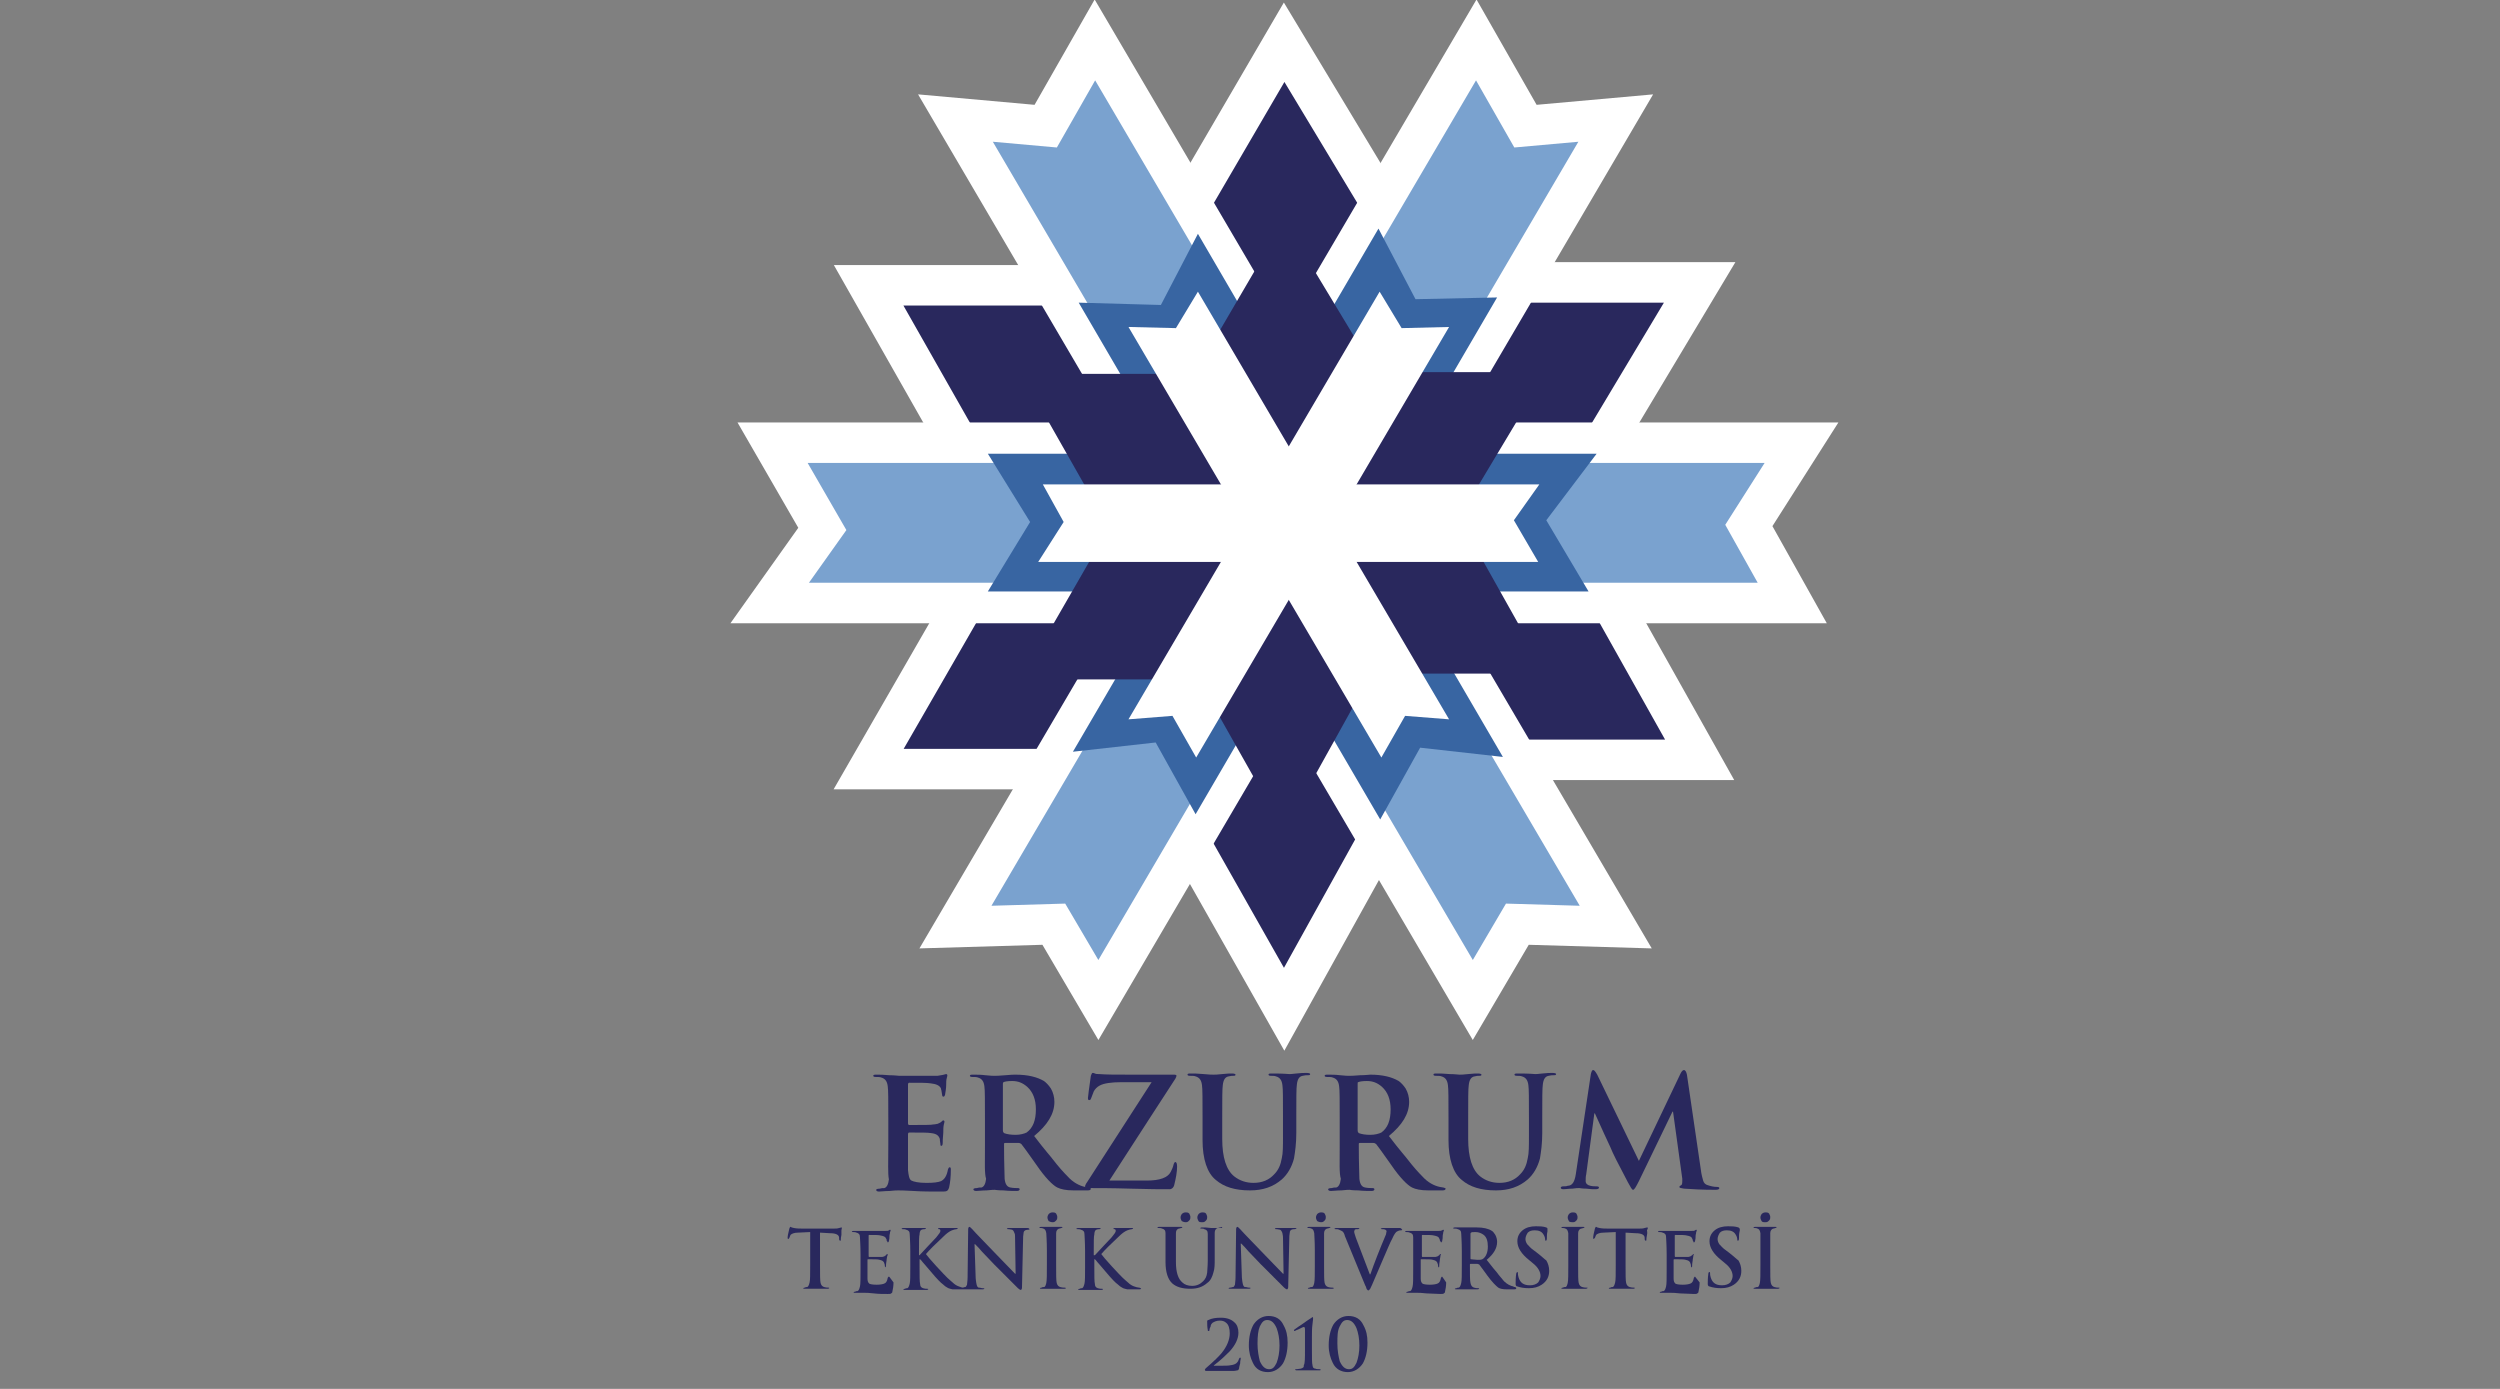 <?xml version="1.0" encoding="utf-8"?>
<!-- Generator: Adobe Illustrator 23.0.4, SVG Export Plug-In . SVG Version: 6.00 Build 0)  -->
<svg version="1.1" id="katman_1" xmlns="http://www.w3.org/2000/svg" xmlns:xlink="http://www.w3.org/1999/xlink" x="0px" y="0px"
	 viewBox="0 0 432 240" style="enable-background:new 0 0 432 240;" xml:space="preserve">
<rect x="0" y="0" width="432" height="240" fill="#808080" stroke="none"/>
<style type="text/css">
	.st0{fill:#29285D;}
	.st1{fill:#29285D;stroke:#FFFFFF;stroke-width:7;}
	.st2{fill:#7AA2CF;stroke:#FFFFFF;stroke-width:7;}
	.st3{fill:#3865A2;}
	.st4{fill:#FFFFFF;}
</style>
<g>
	<g>
		<g>
			<path class="st0" d="M153.5,197.9v-4.6c0-3.1,0-5-0.1-5.6c-0.1-0.8-0.4-1.3-1.1-1.5c-0.2-0.1-0.6-0.1-1-0.1
				c-0.3,0-0.4-0.1-0.4-0.2c0-0.2,0.2-0.2,0.6-0.2c0.5,0,1.2,0,2.2,0.1c0.9,0,1.5,0.1,1.7,0.1c4.2,0,6.4,0,6.6,0
				c0.4-0.1,0.8-0.1,1.1-0.2c0.3-0.1,0.4-0.1,0.4-0.1c0.1,0,0.2,0.1,0.2,0.2c0,0,0,0.2-0.1,0.5c-0.1,0.3-0.1,0.8-0.1,1.2
				c0,0.5-0.1,1.1-0.2,1.7c-0.1,0.2-0.1,0.3-0.3,0.3c-0.1,0-0.2-0.1-0.2-0.3c0-0.2-0.1-0.4-0.1-0.6c0-0.2-0.1-0.3-0.1-0.5
				c-0.2-0.5-0.8-0.8-1.8-0.9c-0.6-0.1-1.8-0.1-3.7-0.1c-0.1,0-0.2,0.1-0.2,0.3v6.7c0,0.2,0.1,0.3,0.2,0.3c2.4,0,3.9,0,4.2-0.1
				c0.3,0,0.6-0.1,0.7-0.1c0.3-0.1,0.4-0.2,0.6-0.3c0.2-0.2,0.3-0.3,0.4-0.3c0.1,0,0.2,0.1,0.2,0.2c0,0,0,0.2-0.1,0.5
				c-0.1,0.4-0.1,0.9-0.1,1.4c-0.1,1-0.1,1.6-0.1,1.8c0,0.3-0.1,0.5-0.2,0.5c-0.2,0-0.2-0.1-0.2-0.3c0-0.2-0.1-0.5-0.1-0.9
				c-0.2-0.6-0.6-0.9-1.5-1c-0.5-0.1-1.7-0.1-3.8-0.1c-0.1,0-0.2,0.1-0.2,0.3v6.2c0.1,0.9,0.2,1.6,0.6,1.8s1.2,0.4,2.6,0.4
				c1.2,0,2-0.1,2.5-0.3c0.6-0.3,1-0.9,1.2-2c0.1-0.3,0.2-0.4,0.3-0.4c0.2,0,0.2,0.2,0.2,0.5c0,1.1-0.1,2.1-0.3,3
				c-0.1,0.3-0.2,0.5-0.4,0.6c-0.2,0.1-0.5,0.1-1.1,0.1c-1.5,0-3.1,0-4.6-0.1c-1.5-0.1-2.5-0.1-2.7-0.1c-0.2,0-0.7,0-1.5,0.1
				c-0.8,0-1.5,0.1-1.8,0.1c-0.3,0-0.5-0.1-0.5-0.3c0-0.1,0.2-0.2,0.6-0.2c0.3-0.1,0.5-0.1,0.8-0.1c0.4-0.1,0.7-0.6,0.8-1.5
				C153.4,202.8,153.5,200.9,153.5,197.9z"/>
			<path class="st0" d="M170.2,197.9v-4.6c0-3.1,0-5-0.1-5.6c-0.1-0.8-0.4-1.3-1.1-1.5c-0.2-0.1-0.6-0.1-1-0.1
				c-0.3,0-0.4-0.1-0.4-0.2c0-0.2,0.2-0.2,0.6-0.2c0.6,0,1.3,0,2.1,0.1c0.8,0.1,1.4,0.1,1.5,0.1c0.3,0,0.9,0,1.9-0.1
				c0.9-0.1,1.6-0.1,1.8-0.1c2.1,0,3.7,0.4,4.9,1.1c0.4,0.3,0.8,0.7,1.2,1.3c0.4,0.7,0.6,1.5,0.6,2.3c0,2.1-1.2,4-3.5,5.9
				c1.9,2.5,3,3.7,3.2,4c1,1.3,1.9,2.3,2.6,3c0.9,1,2,1.6,3,1.8c0.2,0,0.4,0.1,0.6,0.1c0.3,0.1,0.4,0.1,0.4,0.2
				c0,0.2-0.2,0.3-0.5,0.3h-2.5c-1.3,0-2.2-0.2-2.8-0.5c-0.8-0.4-2.1-1.7-3.6-3.9c-0.8-1.1-1.6-2.3-2.6-3.6
				c-0.1-0.1-0.3-0.2-0.5-0.2h-2.3c-0.2,0-0.2,0.1-0.2,0.2v0.4c0,3,0.1,4.9,0.1,5.6c0.1,0.9,0.4,1.4,1,1.5c0.5,0.1,0.9,0.1,1.3,0.1
				c0.2,0,0.3,0.1,0.3,0.2c0,0.2-0.2,0.3-0.5,0.3c-0.6,0-1.4,0-2.3-0.1c-1,0-1.5-0.1-1.5-0.1c-0.1,0-0.6,0-1.4,0.1
				c-0.8,0-1.4,0.1-1.8,0.1c-0.3,0-0.5-0.1-0.5-0.3c0-0.1,0.2-0.2,0.6-0.2c0.3-0.1,0.5-0.1,0.8-0.1c0.4-0.1,0.7-0.6,0.8-1.5
				C170.1,202.8,170.2,200.9,170.2,197.9z M173.3,187.3v8c0,0.3,0.1,0.4,0.2,0.5c0.5,0.2,1.2,0.3,2,0.3c0.8,0,1.5-0.2,1.9-0.4
				c1.1-0.8,1.6-2.1,1.6-4c0-1.7-0.5-3-1.5-3.9c-0.8-0.7-1.6-1-2.6-1c-0.8,0-1.3,0.1-1.5,0.2C173.4,187,173.3,187.1,173.3,187.3z"/>
			<path class="st0" d="M191.7,204h6.5c2.2,0,3.6-0.5,4.1-1.5c0.2-0.4,0.4-0.8,0.5-1.3c0.1-0.3,0.2-0.4,0.3-0.4
				c0.2,0,0.3,0.3,0.3,0.8c0,0.9-0.2,2-0.5,3.2c-0.1,0.4-0.4,0.7-0.8,0.7c-1.4,0-3.6,0-6.8-0.1c-3.1-0.1-5.6-0.1-7.4-0.1
				c-0.3,0-0.4-0.1-0.4-0.3c0-0.1,0.1-0.4,0.4-0.8L199,187h-5.2c-1.8,0-3.1,0.2-3.8,0.6c-0.4,0.2-0.8,0.6-1,1
				c-0.1,0.2-0.2,0.6-0.5,1.3c-0.1,0.2-0.2,0.2-0.3,0.2c-0.2,0-0.2-0.2-0.2-0.4c0-0.3,0.2-1.6,0.5-3.8c0.1-0.3,0.2-0.5,0.3-0.5
				c0.1,0,0.2,0,0.4,0.1c0.2,0.1,0.4,0.1,0.7,0.1c1.3,0.1,2.9,0.1,4.9,0.1h8.1c0.3,0,0.4,0.1,0.4,0.2c0,0.1-0.1,0.3-0.2,0.5
				C201.2,189.3,197.4,195.2,191.7,204z"/>
			<path class="st0" d="M207.8,197v-3.9c0-3.1,0-5-0.1-5.6c-0.1-0.8-0.4-1.3-1.1-1.5c-0.2-0.1-0.6-0.1-1-0.1c-0.3,0-0.4-0.1-0.4-0.2
				c0-0.2,0.2-0.2,0.6-0.2c0.5,0,1.2,0,2.2,0.1c0.9,0.1,1.5,0.1,1.7,0.1c0.2,0,0.7,0,1.5-0.1c0.8-0.1,1.4-0.1,1.7-0.1
				c0.4,0,0.6,0.1,0.6,0.2c0,0.2-0.2,0.2-0.4,0.2c-0.2,0-0.4,0-0.8,0.1c-0.6,0.1-0.9,0.6-1,1.5c-0.1,0.6-0.1,2.5-0.1,5.6v3.7
				c0,3.2,0.7,5.4,2.1,6.5c0.9,0.7,2,1.1,3.3,1.1c1.5,0,2.7-0.5,3.6-1.5c0.7-0.7,1.1-1.6,1.3-2.8c0.2-0.8,0.2-2.1,0.2-3.7v-3.3
				c0-3.2,0-5-0.1-5.6c-0.1-0.8-0.4-1.3-1.1-1.5c-0.2-0.1-0.6-0.1-0.9-0.1c-0.3,0-0.4-0.1-0.4-0.2c0-0.2,0.2-0.2,0.6-0.2
				c0.8,0,1.8,0,3,0.1c0.1,0,0.4,0,1.2-0.1c0.8-0.1,1.3-0.1,1.8-0.1c0.4,0,0.6,0.1,0.6,0.2c0,0.2-0.2,0.2-0.5,0.2
				c-0.2,0-0.4,0-0.8,0.1c-0.6,0.1-0.9,0.6-1,1.5c-0.1,0.6-0.1,2.5-0.1,5.6v2.8c0,1.8-0.2,3.2-0.4,4.4c-0.4,1.5-1.1,2.7-2.1,3.6
				c-1.5,1.3-3.3,1.9-5.5,1.9c-2.6,0-4.5-0.6-5.9-1.8C208.6,202.7,207.8,200.3,207.8,197z"/>
			<path class="st0" d="M231.5,197.9v-4.6c0-3.1,0-5-0.1-5.6c-0.1-0.8-0.4-1.3-1.1-1.5c-0.2-0.1-0.6-0.1-1-0.1
				c-0.3,0-0.4-0.1-0.4-0.2c0-0.2,0.2-0.2,0.6-0.2c0.6,0,1.3,0,2.1,0.1c0.8,0.1,1.4,0.1,1.5,0.1c0.3,0,0.9,0,1.9-0.1
				c0.9,0,1.6-0.1,1.8-0.1c2.1,0,3.7,0.4,4.9,1.1c0.4,0.3,0.8,0.7,1.2,1.3c0.4,0.7,0.6,1.5,0.6,2.3c0,2.1-1.2,4-3.5,5.9
				c1.9,2.5,3,3.7,3.2,4c1,1.3,1.9,2.3,2.6,3c0.9,1,2,1.6,3,1.8c0.2,0,0.4,0.1,0.6,0.1c0.3,0.1,0.4,0.1,0.4,0.2
				c0,0.2-0.2,0.3-0.5,0.3h-2.5c-1.3,0-2.2-0.2-2.8-0.5c-0.8-0.4-2.1-1.7-3.6-3.9c-0.8-1.1-1.6-2.3-2.6-3.6
				c-0.1-0.1-0.3-0.2-0.5-0.2h-2.3c-0.2,0-0.2,0.1-0.2,0.2v0.4c0,3,0.1,4.9,0.1,5.6c0.1,0.9,0.4,1.4,1,1.5c0.5,0.1,0.9,0.1,1.3,0.1
				c0.2,0,0.3,0.1,0.3,0.2c0,0.2-0.2,0.3-0.5,0.3c-0.6,0-1.4,0-2.3-0.1c-1,0-1.5-0.1-1.5-0.1c-0.1,0-0.6,0-1.4,0.1
				c-0.8,0-1.4,0.1-1.8,0.1c-0.3,0-0.5-0.1-0.5-0.3c0-0.1,0.2-0.2,0.6-0.2c0.3-0.1,0.5-0.1,0.8-0.1c0.4-0.1,0.7-0.6,0.8-1.5
				C231.4,202.8,231.5,200.9,231.5,197.9z M234.6,187.3v8c0,0.3,0.1,0.4,0.2,0.5c0.5,0.2,1.2,0.3,2,0.3c0.8,0,1.5-0.2,1.9-0.4
				c1.1-0.8,1.6-2.1,1.6-4c0-1.7-0.5-3-1.5-3.9c-0.8-0.7-1.6-1-2.6-1c-0.8,0-1.3,0.1-1.5,0.2C234.6,187,234.6,187.1,234.6,187.3z"/>
			<path class="st0" d="M250.3,197v-3.9c0-3.1,0-5-0.1-5.6c-0.1-0.8-0.4-1.3-1.1-1.5c-0.2-0.1-0.6-0.1-1-0.1c-0.3,0-0.4-0.1-0.4-0.2
				c0-0.2,0.2-0.2,0.6-0.2c0.5,0,1.2,0,2.2,0.1c0.9,0,1.5,0.1,1.7,0.1c0.2,0,0.7,0,1.5-0.1c0.8-0.1,1.4-0.1,1.7-0.1
				c0.4,0,0.6,0.1,0.6,0.2c0,0.2-0.2,0.2-0.4,0.2c-0.2,0-0.4,0-0.8,0.1c-0.6,0.1-0.9,0.6-1,1.5c-0.1,0.6-0.1,2.5-0.1,5.6v3.7
				c0,3.2,0.7,5.4,2.1,6.5c0.9,0.7,2,1.1,3.3,1.1c1.5,0,2.7-0.5,3.6-1.5c0.7-0.7,1.1-1.6,1.3-2.8c0.2-0.8,0.2-2.1,0.2-3.7v-3.3
				c0-3.2,0-5-0.1-5.6c-0.1-0.8-0.4-1.3-1.1-1.5c-0.2-0.1-0.6-0.1-0.9-0.1c-0.3,0-0.4-0.1-0.4-0.2c0-0.2,0.2-0.2,0.6-0.2
				c0.8,0,1.8,0,3,0.1c0.1,0,0.4,0,1.2-0.1c0.8-0.1,1.3-0.1,1.8-0.1c0.4,0,0.6,0.1,0.6,0.2c0,0.2-0.2,0.2-0.5,0.2
				c-0.2,0-0.4,0-0.8,0.1c-0.6,0.1-0.9,0.6-1,1.5c-0.1,0.6-0.1,2.5-0.1,5.6v2.8c0,1.8-0.2,3.2-0.4,4.4c-0.4,1.5-1.1,2.7-2.1,3.6
				c-1.5,1.3-3.3,1.9-5.5,1.9c-2.6,0-4.5-0.6-5.9-1.8C251.1,202.7,250.3,200.3,250.3,197z"/>
			<path class="st0" d="M272.3,202.9l2.6-17.3c0.1-0.4,0.2-0.7,0.4-0.7c0.2,0,0.4,0.3,0.7,0.8l7.2,14.9l7.2-15.1
				c0.2-0.4,0.4-0.6,0.6-0.6c0.2,0,0.4,0.3,0.5,0.8l2.4,16.4c0.1,0.9,0.3,1.5,0.4,1.9s0.4,0.7,0.8,0.8c0.6,0.2,1.1,0.3,1.6,0.3
				c0.3,0,0.4,0.1,0.4,0.2c0,0.2-0.2,0.3-0.7,0.3c-2.2,0-4-0.1-5.4-0.2c-0.5-0.1-0.8-0.1-0.8-0.3c0-0.1,0.1-0.2,0.3-0.3
				c0.2-0.1,0.2-0.4,0.2-1.1l-1.6-11.6h-0.1l-5.8,12c-0.5,1-0.8,1.5-1,1.5c-0.2,0-0.4-0.4-0.9-1.3c-1.7-3.2-2.7-5.2-3-6
				c-0.6-1.3-1.5-3.2-2.7-5.9h-0.1l-1.4,10.5c-0.1,0.4-0.1,0.8-0.1,1.2c0,0.4,0.3,0.7,0.8,0.8c0.4,0.1,0.8,0.1,1.1,0.1
				c0.3,0,0.4,0.1,0.4,0.2c0,0.2-0.2,0.3-0.6,0.3c-0.4,0-0.9,0-1.6-0.1c-0.7,0-1.1-0.1-1.2-0.1c-0.2,0-0.6,0-1.2,0.1
				c-0.7,0-1.1,0.1-1.5,0.1s-0.5-0.1-0.5-0.3c0-0.1,0.2-0.2,0.4-0.2c0.3,0,0.6,0,0.8-0.1C271.7,204.9,272.1,204.2,272.3,202.9z"/>
		</g>
		<g>
			<path class="st0" d="M213.1,236.9h-4.7c-0.1,0-0.2-0.1-0.2-0.2c0-0.1,0.1-0.2,0.2-0.3c1.4-1.2,2.3-2.1,2.7-2.6
				c0.9-1.1,1.4-2.3,1.4-3.4c0-0.8-0.2-1.5-0.6-1.8c-0.3-0.3-0.7-0.4-1.1-0.4c-0.6,0-1,0.2-1.3,0.4c-0.1,0.1-0.3,0.3-0.3,0.6
				c-0.1,0.2-0.2,0.4-0.2,0.6c0,0.2-0.1,0.2-0.2,0.2c-0.1,0-0.1-0.1-0.1-0.2c-0.1-0.5-0.1-1-0.1-1.5c0-0.1,0.1-0.2,0.2-0.2
				c0.6-0.3,1.3-0.4,2.2-0.4c1,0,1.8,0.3,2.3,0.8c0.5,0.4,0.7,1.1,0.7,1.8c0,1-0.5,2.1-1.5,3.2c-0.6,0.6-1.5,1.5-2.7,2.4
				c-0.1,0.1-0.1,0.1,0,0.1h0.8c1,0,1.7,0,2.1-0.1c0.8-0.1,1.2-0.4,1.4-1.1c0.1-0.1,0.1-0.2,0.2-0.2s0.1,0.1,0.1,0.2
				c0,0.1-0.1,0.3-0.1,0.8c-0.1,0.4-0.2,0.7-0.2,0.9c-0.1,0.2-0.1,0.3-0.3,0.3C213.7,236.8,213.5,236.9,213.1,236.9z"/>
			<path class="st0" d="M222.5,232c0,1.5-0.3,2.7-0.8,3.6c-0.6,0.9-1.5,1.5-2.6,1.5c-1.2,0-2.1-0.5-2.6-1.6c-0.4-0.8-0.7-1.8-0.7-3
				c0-1.5,0.3-2.7,0.8-3.6c0.6-0.9,1.5-1.5,2.6-1.5c1.2,0,2.1,0.5,2.6,1.6C222.3,229.9,222.5,230.8,222.5,232z M221.1,232.5
				c0-1.2-0.2-2.2-0.5-3c-0.4-0.9-0.9-1.4-1.6-1.4c-0.6,0-0.9,0.3-1.3,1.1c-0.3,0.7-0.4,1.7-0.4,3c0,1.2,0.2,2.2,0.4,3
				c0.4,0.9,0.9,1.4,1.6,1.4c0.6,0,0.9-0.3,1.3-1.1C220.9,234.7,221.1,233.7,221.1,232.5z"/>
			<path class="st0" d="M225.5,233.2v-1.9c0-0.2,0-0.6,0-0.9c0-0.3,0-0.6,0-0.7c0-0.3-0.1-0.4-0.2-0.4c-0.1,0-0.3,0.1-0.7,0.3
				c-0.2,0.1-0.4,0.2-0.7,0.3c-0.1,0.1-0.1,0.1-0.2,0.1c-0.1,0-0.1-0.1-0.1-0.1c0-0.1,0.1-0.1,0.1-0.2c0.1,0,0.4-0.3,1.2-0.8
				c0.8-0.6,1.3-0.9,1.6-1.1c0.2-0.1,0.2-0.2,0.3-0.2s0.1,0.1,0.1,0.3c0-0.1,0,0.2-0.1,0.9c-0.1,0.7-0.1,1.5-0.1,2.2v2.2
				c0,1.5,0,2.4,0.1,2.7c0,0.2,0.1,0.3,0.1,0.4c0.1,0.1,0.2,0.2,0.4,0.2c0.2,0.1,0.5,0.1,0.8,0.1c0.1,0,0.1,0.1,0.1,0.1
				c0,0.1-0.1,0.1-0.2,0.1c-0.3,0-0.8,0-1.2,0s-0.7,0-0.8,0c-0.1,0-0.3,0-0.8,0s-0.9,0-1.2,0c-0.1,0-0.2-0.1-0.2-0.1
				c0-0.1,0.1-0.1,0.1-0.1c0.4,0,0.7-0.1,0.9-0.1c0.2-0.1,0.3-0.1,0.4-0.2c0.1-0.1,0.1-0.2,0.1-0.4
				C225.5,235.6,225.5,234.7,225.5,233.2z"/>
			<path class="st0" d="M236.3,232c0,1.5-0.3,2.7-0.8,3.6c-0.6,0.9-1.5,1.5-2.6,1.5s-2.1-0.5-2.6-1.6c-0.4-0.8-0.7-1.8-0.7-3
				c0-1.5,0.3-2.7,0.8-3.6c0.6-0.9,1.5-1.5,2.6-1.5c1.2,0,2.1,0.5,2.6,1.6C236.1,229.9,236.3,230.8,236.3,232z M234.9,232.5
				c0-1.2-0.2-2.2-0.5-3c-0.4-0.9-0.9-1.4-1.6-1.4c-0.6,0-0.9,0.3-1.3,1.1s-0.4,1.7-0.4,3c0,1.2,0.2,2.2,0.4,3
				c0.4,0.9,0.9,1.4,1.6,1.4c0.6,0,0.9-0.3,1.3-1.1C234.7,234.7,234.9,233.7,234.9,232.5z"/>
		</g>
		<g>
			<path class="st0" d="M145.4,212.1c0.1,0-0.1,0-0.4,0.1c-0.3,0.1-0.6,0.1-0.9,0.1h-5.5c-0.4,0-0.9,0-1.4-0.1
				c-0.1,0-0.3-0.1-0.4-0.1c-0.1-0.1-0.2-0.1-0.2-0.1c-0.1,0-0.1,0.1-0.2,0.3c-0.2,0.8-0.3,1.3-0.3,1.6c0,0.2,0.1,0.2,0.1,0.2
				c0.1,0,0.1-0.1,0.2-0.2c0.1-0.2,0.1-0.3,0.2-0.5c0.2-0.2,0.6-0.4,1.3-0.4l2.1-0.1v5.7c0,1.6,0,2.6-0.1,3
				c-0.1,0.4-0.2,0.7-0.4,0.8c-0.1,0-0.3,0-0.4,0.1c-0.2,0-0.3,0.1-0.3,0.1c0,0.1,0.1,0.1,0.3,0.1c0.2,0,0.5,0,0.9,0s0.7,0,0.8,0
				c0.1,0,0.4,0,0.9,0s0.9,0,1.3,0c0.2,0,0.3-0.1,0.3-0.1c0-0.1-0.1-0.1-0.2-0.1c-0.2,0-0.4,0-0.7-0.1c-0.3-0.1-0.5-0.3-0.6-0.7
				c-0.1-0.4-0.1-1.4-0.1-3v-5.7l1.7,0.1c1.1,0,1.6,0.3,1.6,0.8v0.2c0,0.2,0.1,0.3,0.2,0.3c0.1,0,0.1-0.1,0.1-0.2
				c0-0.2,0-0.4,0.1-0.8c0-0.4,0-0.7,0-0.8C145.5,212.2,145.5,212.1,145.4,212.1z"/>
			<path class="st0" d="M153.6,220.6c-0.1,0-0.1,0.1-0.2,0.2c-0.1,0.6-0.3,0.9-0.6,1c-0.2,0.1-0.7,0.2-1.3,0.2
				c-0.7,0-1.2-0.1-1.3-0.2c-0.2-0.2-0.3-0.4-0.3-0.9v-3.2c0-0.1,0.1-0.1,0.1-0.1c1.1,0,1.7,0,2,0.1c0.4,0.1,0.7,0.2,0.8,0.6
				c0.1,0.2,0.1,0.4,0.1,0.5s0.1,0.2,0.1,0.2s0.1-0.1,0.1-0.3c0-0.1,0-0.4,0.1-0.9c0-0.3,0.1-0.5,0.1-0.7c0.1-0.2,0.1-0.3,0.1-0.3
				c0-0.1-0.1-0.1-0.1-0.1c-0.1,0-0.1,0.1-0.2,0.2c-0.1,0.1-0.2,0.1-0.3,0.2c-0.1,0-0.2,0.1-0.4,0.1c-0.2,0-0.9,0-2.2,0
				c-0.1,0-0.1-0.1-0.1-0.2v-3.5c0-0.1,0.1-0.1,0.1-0.1c1,0,1.7,0,2,0.1c0.5,0.1,0.8,0.2,0.9,0.5c0.1,0.1,0.1,0.2,0.1,0.2
				c0,0.1,0,0.2,0.1,0.3c0.1,0.1,0.1,0.2,0.1,0.2c0.1,0,0.1-0.1,0.2-0.2c0.1-0.4,0.1-0.7,0.1-0.9c0-0.3,0.1-0.4,0.1-0.7
				c0.1-0.2,0.1-0.2,0.1-0.3c0-0.1-0.1-0.1-0.1-0.1s-0.1,0-0.2,0.1s-0.3,0.1-0.6,0.1c-0.1,0-1.3,0-3.5,0c-0.1,0-0.4,0-0.9,0
				s-0.8,0-1.1,0c-0.2,0-0.3,0.1-0.3,0.1c0,0.1,0.1,0.1,0.2,0.1c0.2,0,0.4,0,0.6,0.1c0.4,0.1,0.6,0.3,0.6,0.8c0,0.3,0.1,1.3,0.1,3
				v2.5c0,1.6,0,2.6-0.1,3c-0.1,0.4-0.2,0.7-0.4,0.8c-0.1,0-0.3,0-0.4,0.1c-0.2,0-0.3,0.1-0.3,0.1c0,0.1,0.1,0.1,0.3,0.1
				c0.2,0,0.5,0,0.9,0s0.7,0,0.8,0c0.2,0,0.7,0,1.5,0.1c0.8,0.1,1.6,0.1,2.4,0.1c0.3,0,0.5,0,0.6-0.1c0.1-0.1,0.2-0.1,0.2-0.3
				c0.1-0.4,0.2-1,0.2-1.6C153.7,220.7,153.7,220.6,153.6,220.6z"/>
			<path class="st0" d="M177.4,212.2c-0.3,0-0.6,0-0.9,0s-0.5,0-0.5,0c-0.1,0-0.3,0-0.7,0c-0.4,0-0.7,0-1,0c-0.2,0-0.3,0.1-0.3,0.1
				c0,0.1,0.1,0.1,0.2,0.1c0.3,0,0.6,0.1,0.7,0.1c0.2,0.1,0.3,0.3,0.4,0.6c0.1,0.1,0.1,0.4,0.1,0.7l0.1,6.3h-0.1
				c-1.1-1.1-2.1-2.2-3.1-3.2c-2.1-2.2-3.6-3.7-4.3-4.5c-0.3-0.3-0.4-0.4-0.5-0.4c-0.1,0-0.2,0.2-0.2,0.4l-0.1,8.3
				c0,0.6-0.1,1.1-0.1,1.3c-0.1,0.2-0.2,0.4-0.3,0.4c-0.2,0-0.3,0.1-0.4,0.1c-0.2,0-0.4-0.1-0.7-0.2c-0.3-0.1-0.7-0.3-1.1-0.7
				c-0.2-0.2-0.5-0.4-0.9-0.8c-0.3-0.3-0.9-0.9-1.9-2c-1-1.1-1.6-1.8-1.8-2.1c0.6-0.7,1.6-1.7,3-3c0.5-0.5,1-0.9,1.5-1.1
				c0.3-0.1,0.6-0.2,0.8-0.2c0.1,0,0.2-0.1,0.2-0.1c0-0.1-0.1-0.1-0.2-0.1c-0.1,0-0.4,0-0.8,0s-0.7,0-0.8,0c-0.1,0-0.4,0-0.7,0
				c-0.4,0-0.6,0-0.7,0c-0.2,0-0.2,0.1-0.2,0.1c0,0.1,0.1,0.1,0.2,0.1c0.1,0,0.2,0.1,0.2,0.3c0,0.2-0.2,0.5-0.7,1.1
				c-1.1,1.2-2.1,2.2-2.9,3.1h-0.1v-0.6c0-1.7,0-2.7,0.1-3c0-0.3,0.1-0.6,0.2-0.7c0.1-0.1,0.3-0.2,0.7-0.2c0.1,0,0.2-0.1,0.2-0.1
				c0-0.1-0.1-0.1-0.3-0.1c-0.2,0-0.4,0-0.9,0s-0.7,0-0.8,0c-0.1,0-0.3,0-0.8,0s-0.8,0-1.1,0c-0.2,0-0.3,0.1-0.3,0.1
				c0,0.1,0.1,0.1,0.2,0.1c0.2,0,0.4,0,0.6,0.1c0.4,0.1,0.6,0.3,0.6,0.8c0,0.3,0.1,1.3,0.1,3v2.5c0,1.6,0,2.6-0.1,3
				c-0.1,0.4-0.2,0.7-0.4,0.8c-0.1,0-0.3,0-0.4,0.1c-0.2,0-0.3,0.1-0.3,0.1c0,0.1,0.1,0.1,0.3,0.1c0.2,0,0.5,0,0.9,0
				c0.4,0,0.7,0,0.8,0s0.4,0,0.8,0c0.5,0,0.9,0,1.2,0c0.2,0,0.3-0.1,0.3-0.1c0-0.1-0.1-0.1-0.2-0.1c-0.2,0-0.4,0-0.7-0.1
				c-0.3-0.1-0.5-0.3-0.5-0.7c-0.1-0.4-0.1-1.4-0.1-3v-1.3h0.1l0.2,0.2c0.2,0.3,0.8,0.9,1.7,2c1,1.2,1.7,1.9,2,2.1
				c0.3,0.3,0.6,0.5,0.8,0.6c0.3,0.2,0.6,0.2,0.9,0.3c0.2,0,0.5,0,0.9,0h1.2l0,0c0.3,0,0.6,0,0.9,0c0.3,0,0.6,0,0.5,0
				c0.1,0,0.2,0,0.6,0c0.4,0,0.7,0,1.1,0c0.2,0,0.3-0.1,0.3-0.1c0-0.1-0.1-0.1-0.4-0.1c-0.3-0.1-0.5-0.1-0.6-0.1
				c-0.3-0.1-0.4-0.6-0.5-1.6l-0.2-5.9h0.1c0.4,0.4,0.8,0.8,1.2,1.3c0.8,0.8,1.5,1.6,2.1,2.2c1.8,1.8,3.2,3.2,4.1,4.1
				c0.2,0.2,0.4,0.3,0.5,0.3c0.1,0,0.2-0.2,0.2-0.4l0.2-8.8c0-0.3,0.1-0.6,0.1-0.8c0.1-0.3,0.4-0.4,0.8-0.4c0.2,0,0.2-0.1,0.2-0.1
				C177.8,212.2,177.7,212.2,177.4,212.2z"/>
			<path class="st0" d="M183.9,222.5c-0.2,0-0.4,0-0.7-0.1c-0.3-0.1-0.5-0.3-0.6-0.7c-0.1-0.4-0.1-1.4-0.1-3.1v-2.5c0-1.7,0-2.6,0-3
				c0-0.4,0.2-0.7,0.5-0.8c0.2,0,0.3-0.1,0.4-0.1c0.1,0,0.2-0.1,0.2-0.1c0-0.1-0.1-0.1-0.3-0.1c-0.2,0-0.5,0-0.9,0
				c-0.4,0-0.7,0-0.8,0s-0.4,0-0.8,0s-0.8,0-0.9,0c-0.2,0-0.3,0.1-0.3,0.1c0,0.1,0.1,0.1,0.2,0.1c0.2,0,0.3,0,0.5,0.1
				c0.3,0.1,0.4,0.3,0.5,0.8c0,0.3,0.1,1.3,0.1,3v2.5c0,1.6,0,2.6-0.1,3.1c-0.1,0.4-0.2,0.7-0.4,0.7c-0.1,0-0.3,0-0.4,0.1
				c-0.2,0-0.3,0.1-0.3,0.1c0,0.1,0.1,0.1,0.3,0.1c0.2,0,0.5,0,0.9,0s0.7,0,0.8,0s0.4,0,0.9,0s0.9,0,1.3,0c0.2,0,0.3-0.1,0.3-0.1
				C184.1,222.5,184.1,222.5,183.9,222.5z"/>
			<path class="st0" d="M196.8,222.5c-0.2,0-0.5-0.1-0.8-0.2c-0.3-0.1-0.7-0.3-1.1-0.7c-0.2-0.2-0.5-0.4-0.9-0.8
				c-0.3-0.3-0.9-0.9-1.9-2c-1-1.1-1.6-1.8-1.8-2.1c0.6-0.7,1.6-1.7,3-3c0.5-0.5,1-0.9,1.5-1.1c0.3-0.1,0.6-0.2,0.8-0.2
				c0.1,0,0.2-0.1,0.2-0.1c0-0.1-0.1-0.1-0.2-0.1c-0.1,0-0.4,0-0.8,0c-0.4,0-0.7,0-0.8,0c-0.1,0-0.4,0-0.7,0c-0.4,0-0.6,0-0.7,0
				c-0.2,0-0.2,0.1-0.2,0.1c0,0.1,0.1,0.1,0.2,0.1c0.1,0,0.2,0.1,0.2,0.3c0,0.2-0.2,0.5-0.7,1.1c-1.1,1.2-2.1,2.2-2.9,3.1H189v-0.6
				c0-1.7,0-2.7,0.1-3c0-0.3,0.1-0.6,0.2-0.7c0.1-0.1,0.3-0.2,0.7-0.2c0.1,0,0.2-0.1,0.2-0.1c0-0.1-0.1-0.1-0.3-0.1s-0.4,0-0.9,0
				s-0.7,0-0.8,0c-0.1,0-0.3,0-0.8,0c-0.5,0-0.8,0-1.1,0c-0.2,0-0.3,0.1-0.3,0.1c0,0.1,0.1,0.1,0.2,0.1c0.2,0,0.4,0,0.6,0.1
				c0.4,0.1,0.6,0.3,0.6,0.8c0,0.3,0.1,1.3,0.1,3v2.5c0,1.6,0,2.6-0.1,3c-0.1,0.4-0.2,0.7-0.4,0.8c-0.1,0-0.3,0-0.4,0.1
				c-0.2,0-0.3,0.1-0.3,0.1c0,0.1,0.1,0.1,0.3,0.1c0.2,0,0.5,0,0.9,0s0.7,0,0.8,0s0.4,0,0.8,0c0.5,0,0.9,0,1.2,0
				c0.2,0,0.3-0.1,0.3-0.1c0-0.1-0.1-0.1-0.2-0.1c-0.2,0-0.4,0-0.7-0.1c-0.3-0.1-0.5-0.3-0.5-0.7c-0.1-0.4-0.1-1.4-0.1-3v-1.3h0.1
				l0.2,0.2c0.2,0.3,0.8,0.9,1.7,2c1,1.2,1.7,1.9,2,2.1c0.3,0.3,0.6,0.5,0.8,0.6c0.3,0.2,0.6,0.2,0.9,0.3c0.2,0,0.5,0,0.9,0h1.2
				c0.2,0,0.3-0.1,0.3-0.1C197,222.5,196.9,222.5,196.8,222.5z"/>
			<path class="st0" d="M210.9,212.2c-0.2,0-0.5,0-0.9,0c-0.4,0-0.6,0-0.7,0c-0.7-0.1-1.2-0.1-1.6-0.1c-0.2,0-0.3,0.1-0.3,0.1
				c0,0.1,0.1,0.1,0.2,0.1c0.2,0,0.4,0,0.5,0.1c0.4,0.1,0.6,0.3,0.6,0.8c0,0.3,0,1.3,0,3v1.7c0,0.9-0.1,1.6-0.1,2
				c-0.1,0.7-0.3,1.1-0.7,1.5c-0.5,0.5-1.1,0.8-1.9,0.8c-0.7,0-1.3-0.2-1.7-0.6c-0.7-0.6-1.1-1.7-1.1-3.5v-2c0-1.7,0-2.7,0-3
				c0-0.5,0.2-0.7,0.5-0.8c0.2,0,0.3-0.1,0.4-0.1c0.2,0,0.2-0.1,0.2-0.1c0-0.1-0.1-0.1-0.3-0.1s-0.5,0-0.9,0c-0.4,0-0.7,0-0.8,0
				c-0.1,0-0.4,0-0.9,0s-0.9,0-1.1,0s-0.3,0.1-0.3,0.1c0,0.1,0.1,0.1,0.2,0.1c0.2,0,0.4,0,0.6,0.1c0.4,0.1,0.6,0.3,0.6,0.8
				c0,0.3,0,1.3,0,3v2c0,1.7,0.4,3,1.2,3.7c0.7,0.6,1.7,0.9,3.1,0.9c1.2,0,2.1-0.3,2.9-1c0.6-0.4,0.9-1.1,1.1-1.9
				c0.2-0.6,0.2-1.3,0.2-2.3v-1.5c0-1.7,0-2.6,0-3c0-0.4,0.2-0.7,0.5-0.8c0.2,0,0.3-0.1,0.4-0.1c0.2,0,0.3-0.1,0.3-0.1
				C211.3,212.2,211.2,212.2,210.9,212.2z"/>
			<path class="st0" d="M223.7,212.2c-0.3,0-0.6,0-0.9,0c-0.3,0-0.5,0-0.5,0c-0.1,0-0.3,0-0.7,0s-0.7,0-1,0c-0.2,0-0.3,0.1-0.3,0.1
				c0,0.1,0.1,0.1,0.2,0.1c0.3,0,0.6,0.1,0.7,0.1c0.2,0.1,0.3,0.3,0.4,0.6c0,0.1,0.1,0.4,0.1,0.7l0.1,6.3h-0.1
				c-1.1-1.1-2.1-2.2-3.1-3.2c-2.1-2.2-3.6-3.7-4.3-4.5c-0.3-0.3-0.4-0.4-0.5-0.4c-0.1,0-0.2,0.2-0.2,0.4l-0.1,8.3
				c0,0.6-0.1,1.1-0.1,1.3c-0.1,0.2-0.2,0.4-0.3,0.4c-0.2,0-0.3,0.1-0.5,0.1c-0.2,0-0.3,0.1-0.3,0.1c0,0.1,0.1,0.1,0.3,0.1
				c0.3,0,0.6,0,0.9,0s0.6,0,0.6,0c0.1,0,0.2,0,0.6,0s0.7,0,1.1,0c0.2,0,0.3-0.1,0.3-0.1c0-0.1-0.1-0.1-0.4-0.1
				c-0.3-0.1-0.5-0.1-0.6-0.1c-0.3-0.1-0.4-0.6-0.5-1.6l-0.2-5.9h0.1c0.4,0.4,0.8,0.8,1.2,1.3c0.8,0.8,1.5,1.6,2.1,2.2
				c1.8,1.8,3.2,3.2,4.1,4.1c0.2,0.2,0.4,0.3,0.5,0.3c0.1,0,0.2-0.2,0.2-0.4l0.2-8.8c0-0.3,0.1-0.6,0.1-0.8c0.1-0.3,0.4-0.4,0.8-0.4
				c0.2,0,0.3-0.1,0.3-0.1C224.1,212.2,224,212.2,223.7,212.2z"/>
			<path class="st0" d="M230.2,222.5c-0.2,0-0.4,0-0.7-0.1c-0.3-0.1-0.5-0.3-0.6-0.7c-0.1-0.4-0.1-1.4-0.1-3.1v-2.5c0-1.7,0-2.6,0-3
				c0-0.4,0.2-0.7,0.5-0.8c0.2,0,0.3-0.1,0.4-0.1c0.1,0,0.2-0.1,0.2-0.1c0-0.1-0.1-0.1-0.3-0.1c-0.2,0-0.5,0-0.9,0
				c-0.4,0-0.7,0-0.8,0c-0.1,0-0.4,0-0.8,0s-0.8,0-0.9,0c-0.2,0-0.3,0.1-0.3,0.1c0,0.1,0.1,0.1,0.2,0.1c0.2,0,0.3,0,0.5,0.1
				c0.3,0.1,0.4,0.3,0.5,0.8c0,0.3,0.1,1.3,0.1,3v2.5c0,1.6,0,2.6-0.1,3.1c-0.1,0.4-0.2,0.7-0.4,0.7c-0.1,0-0.3,0-0.4,0.1
				c-0.2,0-0.3,0.1-0.3,0.1c0,0.1,0.1,0.1,0.3,0.1c0.2,0,0.5,0,0.9,0s0.7,0,0.8,0s0.4,0,0.9,0s0.9,0,1.3,0c0.2,0,0.3-0.1,0.3-0.1
				C230.4,222.5,230.4,222.5,230.2,222.5z"/>
			<path class="st0" d="M241.8,212.2c-0.2,0-0.4,0-0.7,0c-0.3,0-0.5,0-0.6,0c0,0-0.2,0-0.6,0c-0.3,0-0.7,0-0.9,0s-0.4,0.1-0.4,0.1
				c0,0.1,0.1,0.1,0.2,0.1c0.2,0,0.4,0,0.6,0.1c0.1,0.1,0.2,0.1,0.2,0.3c0,0.1-0.1,0.3-0.1,0.5c-1.1,2.6-2,4.9-2.7,6.9h-0.1
				l-2.4-6.3c-0.2-0.6-0.3-0.9-0.3-1.1c0-0.1,0.1-0.2,0.1-0.3c0.1-0.1,0.3-0.1,0.6-0.1c0.1,0,0.2-0.1,0.2-0.1c0-0.1-0.1-0.1-0.3-0.1
				c-0.3,0-0.6,0-1,0c-0.4,0-0.6,0-0.7,0c-0.1,0-0.4,0-0.9,0c-0.4,0-0.8,0-1.1,0c-0.2,0-0.3,0.1-0.3,0.1c0,0.1,0.1,0.1,0.2,0.1
				c0.2,0,0.4,0,0.6,0.1c0.3,0.1,0.4,0.2,0.6,0.3c0.2,0.2,0.3,0.4,0.4,0.8l3.5,8.5c0.2,0.3,0.2,0.6,0.3,0.7c0.1,0.1,0.2,0.2,0.2,0.2
				c0.1,0,0.2-0.1,0.3-0.2c0.1-0.1,0.2-0.4,0.4-0.8l1.8-4.2c0.8-1.8,1.3-3.1,1.7-3.8c0.3-0.7,0.6-1.1,0.8-1.2
				c0.2-0.1,0.4-0.2,0.7-0.2c0.2,0,0.2-0.1,0.2-0.1C242.1,212.2,242,212.2,241.8,212.2z"/>
			<path class="st0" d="M249.2,220.6c-0.1,0-0.1,0.1-0.2,0.2c-0.1,0.6-0.3,0.9-0.6,1c-0.2,0.1-0.7,0.2-1.3,0.2
				c-0.7,0-1.2-0.1-1.3-0.2c-0.2-0.2-0.3-0.4-0.3-0.9v-3.2c0-0.1,0-0.1,0.1-0.1c1.1,0,1.7,0,2,0.1c0.4,0.1,0.7,0.2,0.8,0.6
				c0.1,0.2,0.1,0.4,0.1,0.5s0.1,0.2,0.1,0.2c0.1,0,0.1-0.1,0.1-0.3c0-0.1,0-0.4,0.1-0.9c0-0.3,0.1-0.5,0.1-0.7
				c0-0.2,0.1-0.3,0.1-0.3c0-0.1-0.1-0.1-0.1-0.1c-0.1,0-0.1,0.1-0.2,0.2c-0.1,0.1-0.2,0.1-0.3,0.2c-0.1,0-0.2,0.1-0.4,0.1
				c-0.2,0-0.9,0-2.2,0c-0.1,0-0.1-0.1-0.1-0.2v-3.5c0-0.1,0.1-0.1,0.1-0.1c1,0,1.7,0,2,0.1c0.5,0.1,0.8,0.2,0.9,0.5
				c0,0.1,0.1,0.2,0.1,0.2c0,0.1,0,0.2,0.1,0.3c0.1,0.1,0.1,0.2,0.1,0.2c0.1,0,0.1-0.1,0.2-0.2c0.1-0.4,0.1-0.7,0.1-0.9
				c0-0.3,0.1-0.4,0.1-0.7c0.1-0.2,0.1-0.2,0.1-0.3c0-0.1-0.1-0.1-0.1-0.1s-0.1,0-0.2,0.1c-0.2,0.1-0.3,0.1-0.6,0.1
				c-0.1,0-1.3,0-3.5,0c-0.1,0-0.4,0-0.9,0s-0.8,0-1.1,0c-0.2,0-0.3,0.1-0.3,0.1c0,0.1,0.1,0.1,0.2,0.1c0.2,0,0.4,0,0.6,0.1
				c0.4,0.1,0.6,0.3,0.6,0.8c0,0.3,0,1.3,0,3v2.5c0,1.6,0,2.6-0.1,3c-0.1,0.4-0.2,0.7-0.4,0.8c-0.1,0-0.3,0-0.4,0.1
				c-0.2,0-0.3,0.1-0.3,0.1c0,0.1,0.1,0.1,0.3,0.1c0.2,0,0.5,0,0.9,0c0.4,0,0.7,0,0.8,0c0.2,0,0.7,0,1.5,0.1c0.8,0,1.6,0.1,2.4,0.1
				c0.3,0,0.5,0,0.6-0.1c0.1-0.1,0.2-0.1,0.2-0.3c0.1-0.4,0.2-1,0.2-1.6C249.3,220.7,249.2,220.6,249.2,220.6z"/>
			<path class="st0" d="M261.8,222.4c-0.1,0-0.2,0-0.3-0.1c-0.5-0.1-1.1-0.4-1.6-0.9c-0.3-0.4-0.8-0.9-1.3-1.6
				c-0.1-0.1-0.7-0.8-1.7-2.1c1.2-1,1.8-2,1.8-3.1c0-0.4-0.1-0.8-0.3-1.2c-0.2-0.3-0.4-0.6-0.6-0.7c-0.6-0.4-1.5-0.6-2.6-0.6
				c-0.1,0-0.4,0-0.9,0c-0.5,0-0.8,0-1,0c-0.1,0-0.3,0-0.8,0s-0.8,0-1.1,0c-0.2,0-0.3,0.1-0.3,0.1c0,0.1,0.1,0.1,0.2,0.1
				c0.2,0,0.4,0,0.6,0.1c0.4,0.1,0.6,0.3,0.6,0.8c0,0.3,0.1,1.3,0.1,3v2.5c0,1.6,0,2.6-0.1,3c-0.1,0.4-0.2,0.7-0.4,0.8
				c-0.1,0-0.3,0-0.4,0.1c-0.2,0-0.3,0.1-0.3,0.1c0,0.1,0.1,0.1,0.3,0.1c0.2,0,0.6,0,0.9,0c0.4,0,0.7,0,0.7,0c0,0,0.3,0,0.8,0
				c0.5,0,0.9,0,1.2,0c0.2,0,0.3-0.1,0.3-0.1c0-0.1-0.1-0.1-0.2-0.1c-0.2,0-0.4,0-0.7-0.1c-0.3-0.1-0.5-0.3-0.6-0.8
				c-0.1-0.4-0.1-1.4-0.1-3v-0.2c0-0.1,0.1-0.1,0.1-0.1h1.2c0.1,0,0.2,0.1,0.3,0.1c0.5,0.7,1,1.3,1.4,1.9c0.8,1.1,1.5,1.8,1.9,2.1
				c0.3,0.2,0.8,0.3,1.5,0.3h1.3c0.2,0,0.3-0.1,0.3-0.1C262,222.5,262,222.5,261.8,222.4z M256.3,217.5c-0.2,0.2-0.6,0.2-1,0.2
				s-0.8-0.1-1.1-0.1c-0.1,0-0.1-0.1-0.1-0.2v-4.2c0-0.1,0-0.1,0.1-0.2c0.1-0.1,0.3-0.1,0.8-0.1c0.5,0,1,0.2,1.4,0.5
				c0.5,0.4,0.7,1.1,0.7,2C257.1,216.4,256.8,217.1,256.3,217.5z"/>
			<path class="st0" d="M265.5,216.4l-0.4-0.3c-0.6-0.4-0.9-0.8-1.2-1.1c-0.2-0.3-0.3-0.6-0.3-0.9c0-0.4,0.2-0.8,0.4-1.1
				c0.3-0.3,0.7-0.4,1.2-0.4c0.7,0,1.2,0.2,1.5,0.7c0.2,0.3,0.3,0.6,0.3,0.9c0,0.2,0.1,0.2,0.1,0.2c0.1,0,0.2-0.1,0.2-0.4
				c0-0.4,0-0.8,0.1-1.2c0-0.3,0-0.5,0-0.5c0-0.1-0.1-0.1-0.2-0.2c-0.6-0.2-1.2-0.2-1.8-0.2c-0.9,0-1.7,0.2-2.3,0.7
				c-0.6,0.5-0.9,1.1-0.9,1.9c0,1.1,0.7,2.2,2.1,3.3l0.6,0.5c0.9,0.7,1.3,1.5,1.3,2.2c0,0.4-0.2,0.8-0.4,1.1
				c-0.3,0.3-0.8,0.5-1.4,0.5c-1.1,0-1.7-0.4-2-1.4c-0.1-0.3-0.1-0.5-0.1-0.7c0-0.2-0.1-0.2-0.1-0.2s-0.2,0.1-0.2,0.3
				c-0.1,0.7-0.1,1.3-0.1,1.8c0,0.2,0.1,0.4,0.3,0.4c0.6,0.2,1.2,0.3,2,0.3c0.9,0,1.6-0.2,2.2-0.6c0.9-0.6,1.3-1.4,1.3-2.4
				c0-0.7-0.2-1.3-0.5-1.8C266.9,217.6,266.3,217,265.5,216.4z"/>
			<path class="st0" d="M274.1,222.5c-0.2,0-0.4,0-0.7-0.1c-0.3-0.1-0.5-0.3-0.6-0.7c-0.1-0.4-0.1-1.4-0.1-3.1v-2.5c0-1.7,0-2.6,0-3
				c0-0.4,0.2-0.7,0.5-0.8c0.2,0,0.3-0.1,0.4-0.1s0.2-0.1,0.2-0.1c0-0.1-0.1-0.1-0.3-0.1s-0.5,0-0.9,0s-0.7,0-0.8,0
				c-0.1,0-0.4,0-0.8,0s-0.8,0-0.9,0c-0.2,0-0.3,0.1-0.3,0.1c0,0.1,0.1,0.1,0.2,0.1s0.3,0,0.5,0.1c0.3,0.1,0.4,0.3,0.5,0.8
				c0,0.3,0,1.3,0,3v2.5c0,1.6,0,2.6-0.1,3.1c-0.1,0.4-0.2,0.7-0.4,0.7c-0.1,0-0.3,0-0.4,0.1c-0.2,0-0.3,0.1-0.3,0.1
				c0,0.1,0.1,0.1,0.3,0.1c0.2,0,0.5,0,0.9,0c0.4,0,0.7,0,0.8,0s0.4,0,0.9,0s0.9,0,1.3,0c0.2,0,0.3-0.1,0.3-0.1
				C274.4,222.5,274.3,222.5,274.1,222.5z"/>
			<path class="st0" d="M284.6,212.1c0.1,0-0.1,0-0.4,0.1c-0.3,0.1-0.6,0.1-0.9,0.1h-5.5c-0.4,0-0.9,0-1.4-0.1
				c-0.1,0-0.3-0.1-0.4-0.1c-0.1-0.1-0.2-0.1-0.2-0.1c-0.1,0-0.1,0.1-0.2,0.3c-0.2,0.8-0.3,1.3-0.3,1.6c0,0.2,0.1,0.2,0.1,0.2
				s0.1-0.1,0.2-0.2c0.1-0.2,0.1-0.3,0.2-0.5c0.2-0.2,0.6-0.4,1.3-0.4l2.1-0.1v5.7c0,1.6,0,2.6-0.1,3c-0.1,0.4-0.2,0.7-0.4,0.8
				c-0.1,0-0.3,0-0.4,0.1c-0.2,0-0.3,0.1-0.3,0.1c0,0.1,0.1,0.1,0.3,0.1c0.2,0,0.5,0,0.9,0c0.4,0,0.7,0,0.8,0c0.1,0,0.4,0,0.9,0
				s0.9,0,1.3,0c0.2,0,0.3-0.1,0.3-0.1c0-0.1-0.1-0.1-0.2-0.1c-0.2,0-0.4,0-0.7-0.1c-0.3-0.1-0.5-0.3-0.6-0.7
				c-0.1-0.4-0.1-1.4-0.1-3v-5.7l1.7,0.1c1.1,0,1.6,0.3,1.6,0.8v0.2c0,0.2,0.1,0.3,0.2,0.3c0.1,0,0.1-0.1,0.1-0.2
				c0-0.1,0-0.4,0.1-0.8c0.1-0.4,0-0.7,0-0.8C284.8,212.2,284.8,212.1,284.6,212.1z"/>
			<path class="st0" d="M292.9,220.6c-0.1,0-0.1,0.1-0.2,0.2c-0.1,0.6-0.3,0.9-0.6,1c-0.2,0.1-0.7,0.2-1.3,0.2
				c-0.7,0-1.2-0.1-1.3-0.2c-0.2-0.2-0.3-0.4-0.3-0.9v-3.2c0-0.1,0.1-0.1,0.1-0.1c1.1,0,1.7,0,2,0.1c0.4,0.1,0.7,0.2,0.8,0.6
				c0.1,0.2,0.1,0.4,0.1,0.5s0.1,0.2,0.1,0.2c0.1,0,0.1-0.1,0.1-0.3c0-0.1,0-0.4,0.1-0.9c0-0.3,0.1-0.5,0.1-0.7
				c0-0.2,0.1-0.3,0.1-0.3c0-0.1-0.1-0.1-0.1-0.1s-0.1,0.1-0.2,0.2c-0.1,0.1-0.2,0.1-0.3,0.2c-0.1,0-0.2,0.1-0.4,0.1
				c-0.2,0-0.9,0-2.2,0c-0.1,0-0.1-0.1-0.1-0.2v-3.5c0-0.1,0.1-0.1,0.1-0.1c1,0,1.7,0,2,0.1c0.5,0.1,0.8,0.2,0.9,0.5
				c0,0.1,0.1,0.2,0.1,0.2c0,0.1,0,0.2,0.1,0.3c0,0.1,0.1,0.2,0.1,0.2c0.1,0,0.1-0.1,0.2-0.2c0.1-0.4,0.1-0.7,0.1-0.9
				c0-0.3,0.1-0.4,0.1-0.7c0.1-0.2,0.1-0.2,0.1-0.3c0-0.1-0.1-0.1-0.1-0.1s-0.1,0-0.2,0.1s-0.3,0.1-0.6,0.1c-0.1,0-1.3,0-3.5,0
				c-0.1,0-0.4,0-0.9,0s-0.8,0-1.1,0c-0.2,0-0.3,0.1-0.3,0.1c0,0.1,0.1,0.1,0.2,0.1c0.2,0,0.4,0,0.6,0.1c0.4,0.1,0.6,0.3,0.6,0.8
				c0,0.3,0.1,1.3,0.1,3v2.5c0,1.6,0,2.6-0.1,3c-0.1,0.4-0.2,0.7-0.4,0.8c-0.1,0-0.3,0-0.4,0.1c-0.2,0-0.3,0.1-0.3,0.1
				c0,0.1,0.1,0.1,0.3,0.1c0.2,0,0.5,0,0.9,0c0.4,0,0.7,0,0.8,0c0.2,0,0.7,0,1.5,0.1c0.8,0,1.6,0.1,2.4,0.1c0.3,0,0.5,0,0.6-0.1
				c0.1-0.1,0.2-0.1,0.2-0.3c0.1-0.4,0.2-1,0.2-1.6C293,220.7,292.9,220.6,292.9,220.6z"/>
			<path class="st0" d="M298.7,216.4l-0.4-0.3c-0.6-0.4-0.9-0.8-1.2-1.1c-0.2-0.3-0.3-0.6-0.3-0.9c0-0.4,0.2-0.8,0.4-1.1
				c0.3-0.3,0.7-0.4,1.2-0.4c0.7,0,1.2,0.2,1.5,0.7c0.2,0.3,0.3,0.6,0.3,0.9c0,0.2,0.1,0.2,0.1,0.2c0.1,0,0.2-0.1,0.2-0.4
				c0-0.4,0-0.8,0.1-1.2c0.1-0.3,0-0.5,0-0.5c0-0.1-0.1-0.1-0.2-0.2c-0.6-0.2-1.2-0.2-1.8-0.2c-0.9,0-1.7,0.2-2.3,0.7
				c-0.6,0.5-0.9,1.1-0.9,1.9c0,1.1,0.7,2.2,2.1,3.3l0.6,0.5c0.9,0.7,1.3,1.5,1.3,2.2c0,0.4-0.2,0.8-0.4,1.1
				c-0.3,0.3-0.8,0.5-1.4,0.5c-1.1,0-1.7-0.4-2-1.4c-0.1-0.3-0.1-0.5-0.1-0.7c0-0.2-0.1-0.2-0.1-0.2c-0.1,0-0.2,0.1-0.2,0.3
				c-0.1,0.7-0.1,1.3-0.1,1.8c0,0.2,0.1,0.4,0.3,0.4c0.6,0.2,1.2,0.3,2,0.3c0.9,0,1.6-0.2,2.2-0.6c0.9-0.6,1.3-1.4,1.3-2.4
				c0-0.7-0.2-1.3-0.5-1.8C300.1,217.6,299.5,217,298.7,216.4z"/>
			<path class="st0" d="M307.3,222.5c-0.2,0-0.4,0-0.7-0.1c-0.3-0.1-0.5-0.3-0.6-0.7c-0.1-0.4-0.1-1.4-0.1-3.1v-2.5c0-1.7,0-2.6,0-3
				c0-0.4,0.2-0.7,0.5-0.8c0.2,0,0.3-0.1,0.4-0.1c0.1,0,0.2-0.1,0.2-0.1c0-0.1-0.1-0.1-0.3-0.1s-0.5,0-0.9,0s-0.7,0-0.8,0
				c-0.1,0-0.4,0-0.8,0s-0.8,0-0.9,0c-0.2,0-0.3,0.1-0.3,0.1c0,0.1,0.1,0.1,0.2,0.1s0.3,0,0.5,0.1c0.3,0.1,0.4,0.3,0.5,0.8
				c0,0.3,0,1.3,0,3v2.5c0,1.6,0,2.6-0.1,3.1c-0.1,0.4-0.2,0.7-0.4,0.7c-0.1,0-0.3,0-0.4,0.1c-0.2,0-0.3,0.1-0.3,0.1
				c0,0.1,0.1,0.1,0.3,0.1c0.2,0,0.5,0,0.9,0c0.4,0,0.7,0,0.8,0s0.4,0,0.9,0s0.9,0,1.3,0c0.2,0,0.3-0.1,0.3-0.1
				C307.5,222.5,307.5,222.5,307.3,222.5z"/>
			<path class="st0" d="M181.9,211.2c0.3,0,0.4-0.1,0.6-0.3s0.2-0.4,0.2-0.6s-0.1-0.4-0.2-0.6c-0.2-0.2-0.4-0.2-0.6-0.2
				c-0.3,0-0.5,0.1-0.7,0.3c-0.1,0.2-0.2,0.3-0.2,0.6c0,0.2,0.1,0.4,0.2,0.6C181.4,211.1,181.6,211.2,181.9,211.2z"/>
			<path class="st0" d="M204.9,211.2c0.3,0,0.4-0.1,0.6-0.3s0.2-0.4,0.2-0.6s-0.1-0.4-0.2-0.6c-0.2-0.2-0.4-0.2-0.6-0.2
				c-0.3,0-0.5,0.1-0.7,0.3c-0.1,0.2-0.2,0.3-0.2,0.6c0,0.2,0.1,0.4,0.2,0.6C204.4,211.1,204.6,211.2,204.9,211.2z"/>
			<path class="st0" d="M207.8,211.2c0.3,0,0.4-0.1,0.6-0.3s0.2-0.4,0.2-0.6s-0.1-0.4-0.2-0.6c-0.2-0.2-0.4-0.2-0.6-0.2
				c-0.3,0-0.5,0.1-0.7,0.3c-0.1,0.2-0.2,0.3-0.2,0.6c0,0.2,0.1,0.4,0.2,0.6S207.5,211.2,207.8,211.2z"/>
			<path class="st0" d="M228.3,211.2c0.3,0,0.4-0.1,0.6-0.3c0.2-0.2,0.2-0.4,0.2-0.6s-0.1-0.4-0.2-0.6c-0.2-0.2-0.4-0.2-0.6-0.2
				c-0.3,0-0.5,0.1-0.7,0.3c-0.1,0.2-0.2,0.3-0.2,0.6c0,0.2,0.1,0.4,0.2,0.6C227.8,211.1,228,211.2,228.3,211.2z"/>
			<path class="st0" d="M271.8,211.2c0.3,0,0.4-0.1,0.6-0.3c0.2-0.2,0.2-0.4,0.2-0.6s-0.1-0.4-0.2-0.6c-0.2-0.2-0.4-0.2-0.6-0.2
				c-0.3,0-0.5,0.1-0.7,0.3c-0.1,0.2-0.2,0.3-0.2,0.6c0,0.2,0.1,0.4,0.2,0.6S271.6,211.2,271.8,211.2z"/>
			<path class="st0" d="M305.1,211.2c0.3,0,0.4-0.1,0.6-0.3c0.2-0.2,0.2-0.4,0.2-0.6s-0.1-0.4-0.2-0.6c-0.2-0.2-0.4-0.2-0.6-0.2
				c-0.3,0-0.5,0.1-0.7,0.3c-0.1,0.2-0.2,0.3-0.2,0.6c0,0.2,0.1,0.4,0.2,0.6S304.8,211.2,305.1,211.2z"/>
		</g>
	</g>
	<g>
		<polygon class="st1" points="150.1,49.3 197.4,49.3 221.9,7.3 246.9,48.8 293.7,48.8 269.8,88.7 293.7,131.3 245.8,131.3 
			221.9,174.4 198.4,132.9 150.1,132.9 174,91.4 		"/>
		<polygon class="st2" points="255.1,6.9 165.1,160.2 182.1,159.7 189.8,172.8 279.2,20.4 263.6,21.8 		"/>
		<polygon class="st3" points="238.2,39.5 185.4,129.9 199.7,128.3 206.6,140.7 258.7,51.4 244.6,51.7 		"/>
		<polygon class="st2" points="189.2,6.9 279.2,160.2 262.2,159.7 254.5,172.8 165.1,20.4 180.7,21.8 		"/>
		<polygon class="st3" points="207,40.4 259.7,130.8 245.4,129.2 238.5,141.6 186.4,52.3 200.6,52.7 		"/>
		<polygon class="st2" points="133.5,76.5 311.3,76.5 302.2,90.8 309.7,104.2 133,104.2 142.1,91.4 		"/>
		<polygon class="st3" points="170.7,78.4 275.9,78.4 267.2,89.9 274.5,102.2 170.7,102.2 178,90.2 		"/>
		<polygon class="st0" points="176.5,64.6 206.4,64.6 221.9,38.1 237.7,64.3 267.2,64.3 252.1,89.5 267.2,116.4 237,116.4 
			221.9,143.6 207.1,117.4 176.5,117.4 191.6,91.2 		"/>
		<g>
			<polygon class="st4" points="265.8,97.1 179.4,97.1 183.8,90.2 180.2,83.7 266,83.7 261.6,89.9 			"/>
			<polygon class="st4" points="238.7,130.9 195,56.5 203.2,56.7 207,50.4 250.4,124.3 242.8,123.7 			"/>
			<polygon class="st4" points="206.7,130.9 250.4,56.5 242.2,56.7 238.4,50.4 195,124.3 202.6,123.7 			"/>
		</g>
	</g>
</g>
</svg>
